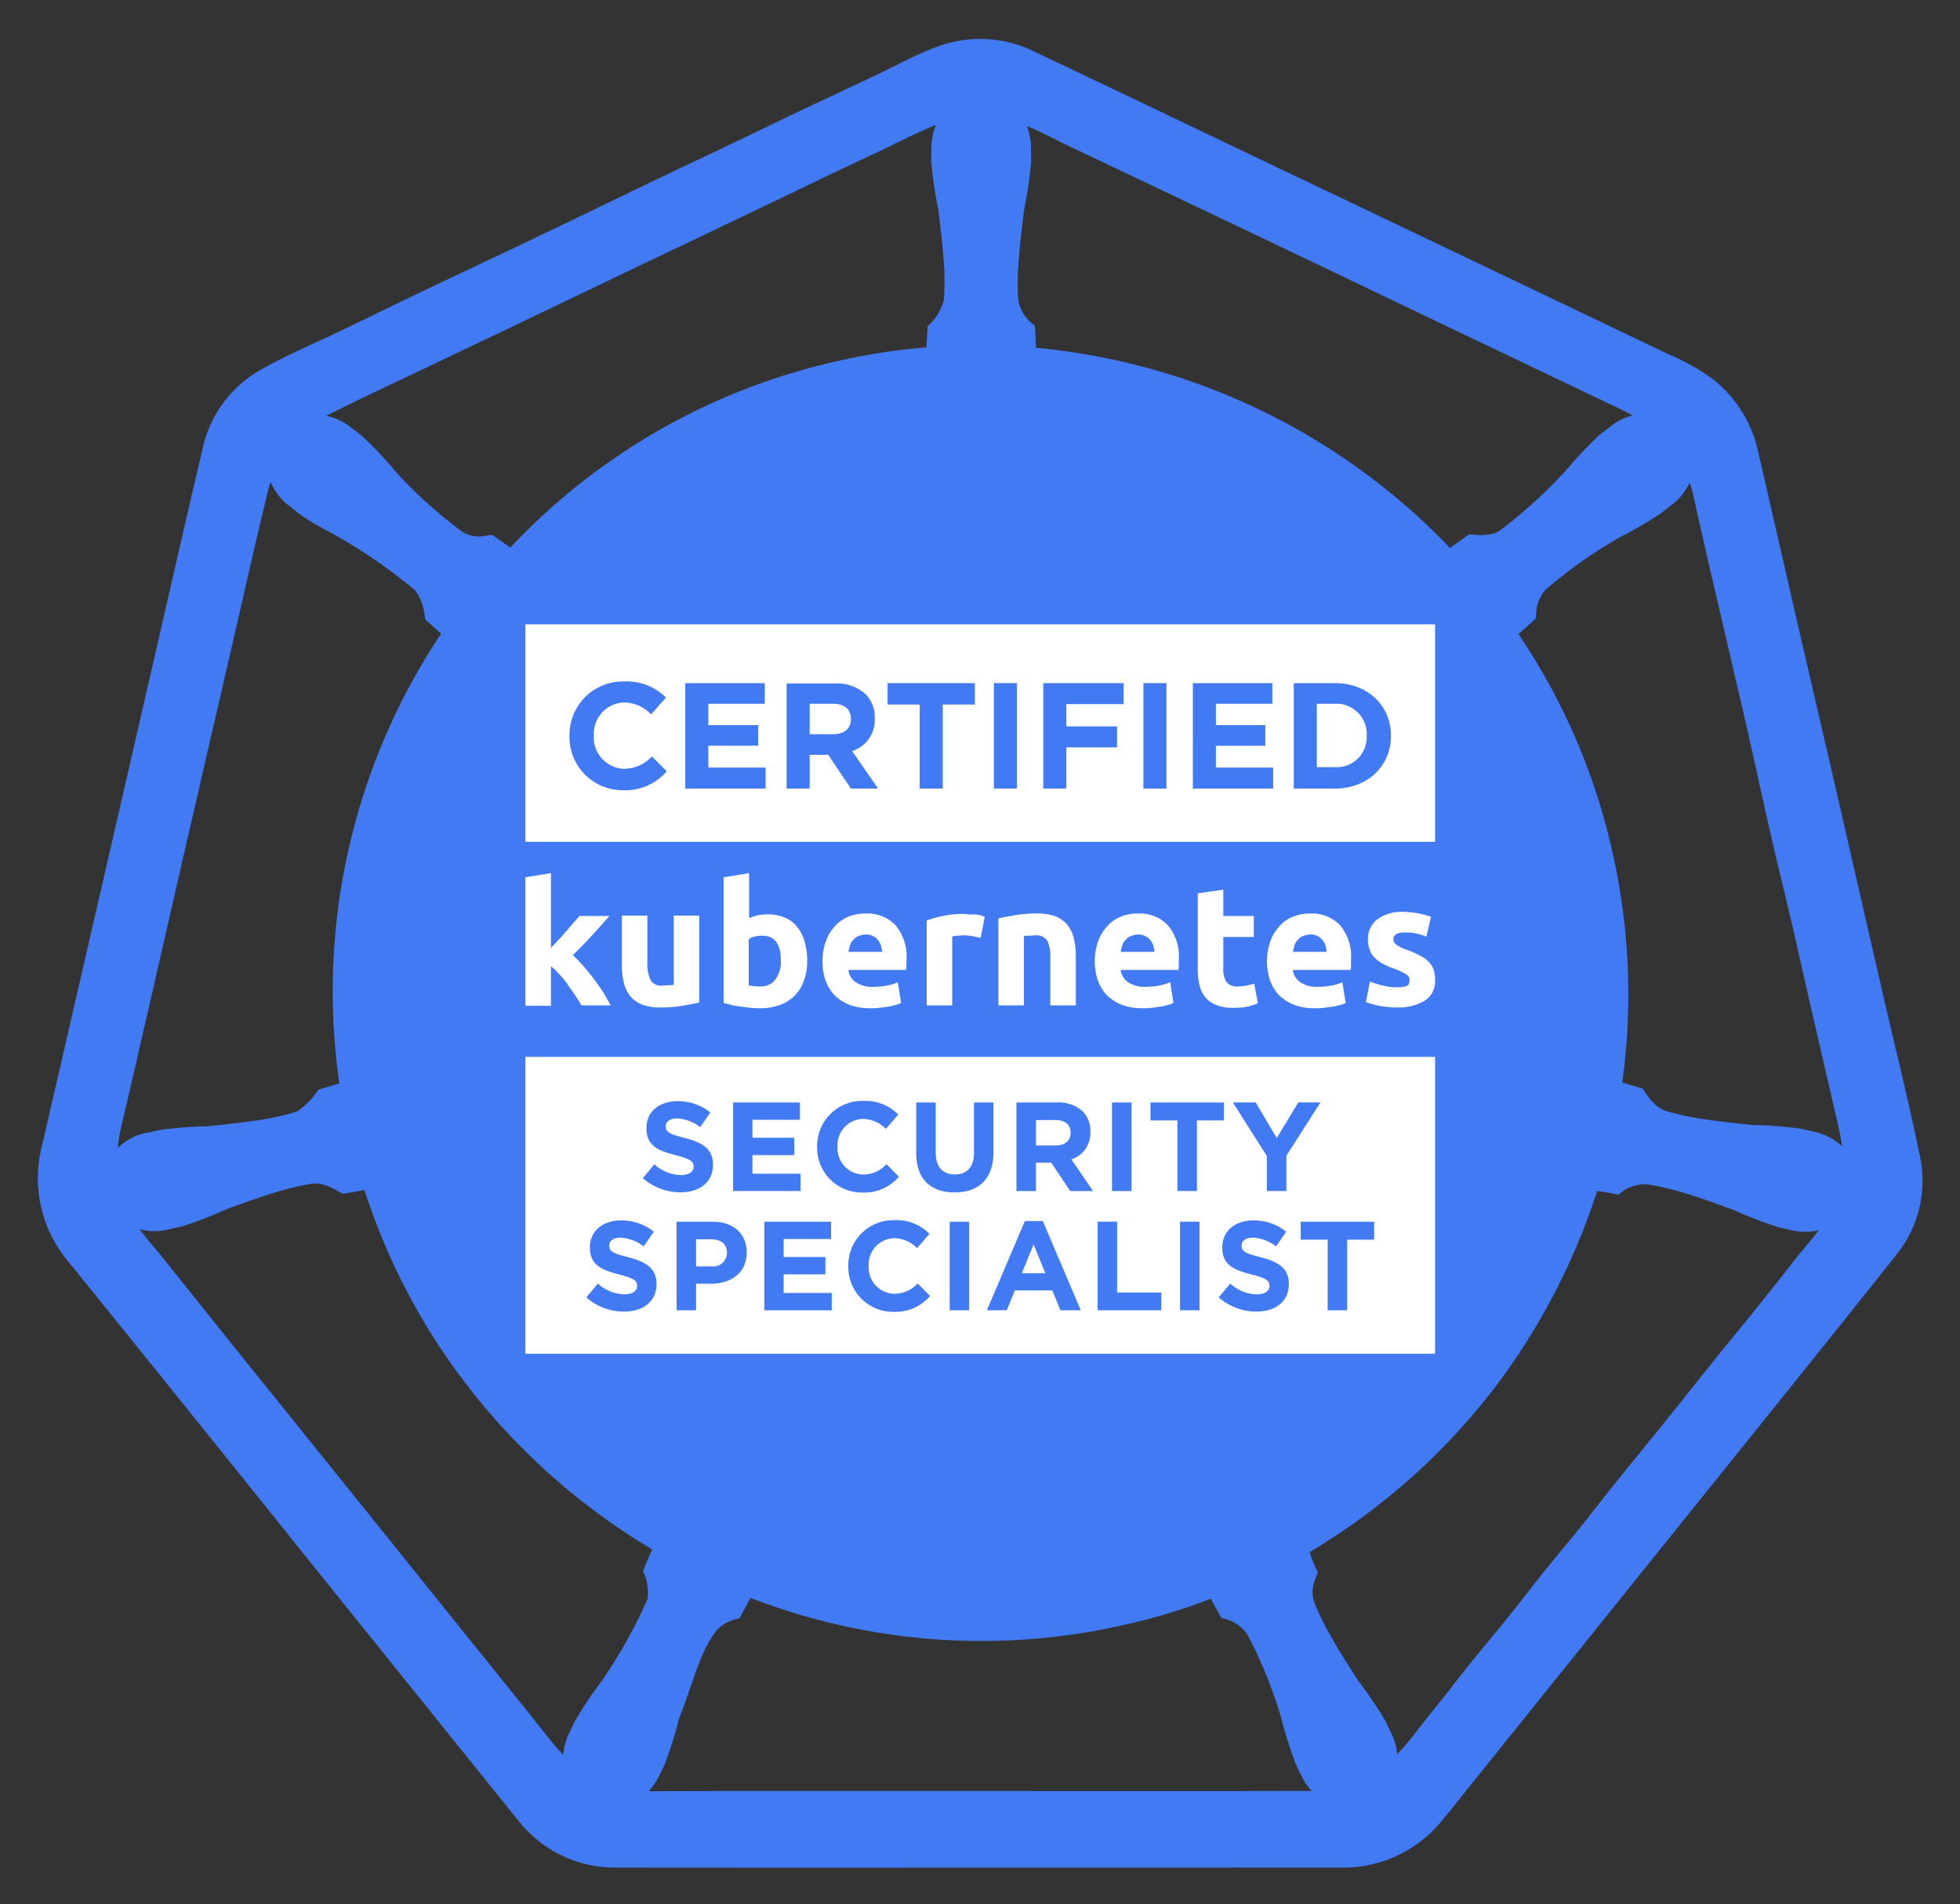 <?xml version="1.0"?>
<svg xmlns="http://www.w3.org/2000/svg" role="img" viewBox="-1.99 -4.74 246.48 239.48" width="246.48" height="239.48"><rect x="-1.99" y="-4.74" width="246.48" height="239.48" fill="#333333" stroke="none"/><title>kubernetes-security-specialist-logo.svg</title><defs><style>.cls-1{fill:#427af4}.cls-2{fill:#fff}</style></defs><path d="M239.405 140.472c-1.406-6.814-3.092-13.57-4.651-20.353q-2.624-11.419-5.235-22.842-2.593-11.262-5.208-22.518c-1.741-7.561-3.459-15.128-5.204-22.689a15.982 15.982 0 0 0-5.728-9.15 27.626 27.626 0 0 0-5.561-3.109q-24.158-11.561-48.335-23.083c-10.494-5.009-20.976-10.041-31.486-15.017a15.35 15.35 0 0 0-12.276-.518c-2.559.942-4.945 2.278-7.404 3.447-4.161 1.977-8.348 3.899-12.494 5.908q-5.522 2.675-11.071 5.291c-3.899 1.83-7.766 3.727-11.648 5.593-3.145 1.512-6.286 3.032-9.437 4.532-4.406 2.097-8.825 4.167-13.228 6.27-3.254 1.554-6.484 3.159-9.74 4.71-3.244 1.545-6.563 2.946-9.694 4.711a15.06 15.06 0 0 0-7.517 10.027C21.131 61.739 18.842 71.813 16.527 81.88Q9.933 110.554 3.326 139.225a16.288 16.288 0 0 0 3.292 14.734q14.031 17.344 27.978 34.756 14.267 17.739 28.542 35.472a15.463 15.463 0 0 0 12.536 5.972q22.692.022 45.384.005 22.775 0 45.55-.003a15.955 15.955 0 0 0 12.809-6c1.199-1.44 2.352-2.918 3.526-4.379q12.75-15.858 25.5-31.716 6.814-8.475 13.628-16.952c4.825-6.018 9.664-12.026 14.445-18.079a14.748 14.748 0 0 0 2.888-12.564zM215.263 76.354c1.166 5.037 2.368 10.065 3.473 15.116q.949 4.337 1.933 8.667c.595 2.622 1.241 5.24 1.866 7.858 1.176 4.926 2.265 9.873 3.399 14.81.95 4.139 1.921 8.273 2.864 12.413.32 1.403.672 2.797.852 4.221a7.339 7.339 0 0 0-3.335-1.792c-.518-.104-1.295-.311-1.813-.414a48.422 48.422 0 0 0-6.01-.466c-4.404-.466-8.03-.829-11.242-1.865-1.295-.518-2.228-2.072-2.694-2.746l-2.539-.725a81.195 81.195 0 0 0-1.295-29.272 79.906 79.906 0 0 0-11.761-27.148c.673-.57 1.865-1.658 2.228-2.021a4.957 4.957 0 0 1 1.192-3.575 60.44 60.44 0 0 1 9.325-6.58 50.543 50.543 0 0 0 5.233-3.057c.414-.311.933-.777 1.399-1.088a7.463 7.463 0 0 0 2.156-2.739 17.046 17.046 0 0 1 .494 1.76c.608 2.774 1.24 5.543 1.876 8.31.792 3.445 1.604 6.887 2.401 10.331zm-82.466-62.545q21.962 10.41 43.876 20.921 12.496 5.964 24.991 11.932.843.403 1.662.845a7.737 7.737 0 0 0-2.813 1.392c-.414.363-.984.777-1.399 1.088a54.402 54.402 0 0 0-4.145 4.404 60.784 60.784 0 0 1-8.445 7.668c-1.192.725-3.005.466-3.782.414l-2.383 1.71a82.567 82.567 0 0 0-52.067-25.179c-.052-.829-.104-2.331-.155-2.798a4.966 4.966 0 0 1-2.072-3.16c-.259-3.368.207-6.994.725-11.398a51.409 51.409 0 0 0 .881-5.958v-1.761a7.627 7.627 0 0 0-.536-2.813c1.936.78 3.776 1.799 5.662 2.694zM51.985 41.323c3.616-1.729 7.239-3.444 10.855-5.173q5.646-2.7 11.286-5.414 5.498-2.631 11.003-5.249 5.758-2.752 11.513-5.512c3.665-1.752 7.317-3.533 11.005-5.234 2.696-1.244 5.309-2.68 8.072-3.766a7.676 7.676 0 0 0-.587 2.954v.155c0 .518-.052 1.14 0 1.606a51.42 51.42 0 0 0 .881 5.958c.518 4.352.984 8.03.674 11.398a6.863 6.863 0 0 1-2.021 3.264l-.155 2.642a78.138 78.138 0 0 0-11.346 1.762A80.467 80.467 0 0 0 62.184 64.131c-.674-.466-1.917-1.347-2.28-1.606-1.14.155-2.228.518-3.73-.363a57.36 57.36 0 0 1-8.445-7.616 46.577 46.577 0 0 0-4.145-4.404c-.363-.311-.984-.777-1.399-1.088a7.622 7.622 0 0 0-3.128-1.496c.057-.03.109-.065.167-.094 4.215-2.122 8.501-4.105 12.759-6.142zm-30.971 61.913Q24.009 90.206 27.025 77.18c1.574-6.817 3.093-13.647 4.747-20.444.074-.305.174-.591.264-.884a7.52 7.52 0 0 0 2.276 2.995c.052 0 .052.052.104.052.414.311.933.777 1.295 1.036 1.813 1.295 3.419 2.021 5.181 3.057a64.229 64.229 0 0 1 9.326 6.528A6.614 6.614 0 0 1 51.46 73.146l2.021 1.813a81.066 81.066 0 0 0-12.797 56.575l-2.642.777a9.085 9.085 0 0 1-2.694 2.746c-3.212 1.036-6.839 1.399-11.242 1.865a48.436 48.436 0 0 0-6.01.466c-.466.104-1.14.259-1.658.363h-.155a7.427 7.427 0 0 0-3.463 1.895 19.273 19.273 0 0 1 .414-2.567c2.64-11.27 5.187-22.561 7.78-33.842zm35.472 65.91a82.647 82.647 0 0 0 23.521 20.982l-1.14 2.746a6.06 6.06 0 0 1 .57 3.523 63.339 63.339 0 0 1-5.699 10.206 53.002 53.002 0 0 0-3.368 5.025c-.259.466-.57 1.192-.829 1.71a7.674 7.674 0 0 0-.693 2.635 19.543 19.543 0 0 1-1.475-1.65c-3.98-5.034-8.031-10.011-12.051-15.013q-5.823-7.244-11.646-14.488-6.474-8.045-12.955-16.086-6.185-7.694-12.351-15.403c-.924-1.155-1.92-2.258-2.786-3.457a7.477 7.477 0 0 0 3.496.048h.104a.181.181 0 0 0 .104-.052c.518-.104 1.192-.259 1.606-.363a49.027 49.027 0 0 0 5.647-2.176c4.145-1.502 7.564-2.746 10.932-3.212 1.399-.104 2.849.881 3.627 1.295l2.746-.466a80.648 80.648 0 0 0 12.279 23.728m65.178 51.851q-15.488 0-30.976.001-5.176.002-10.352.026c-.127.001-.245-.016-.371-.018a7.563 7.563 0 0 0 1.234-1.812c.259-.466.57-1.14.777-1.606a52.388 52.388 0 0 0 1.813-5.751c1.658-4.145 2.59-8.548 4.87-11.242a5.069 5.069 0 0 1 2.694-1.295l1.399-2.59a80.596 80.596 0 0 0 47.094 3.368 74.131 74.131 0 0 0 10.776-3.264c.414.725 1.14 2.072 1.347 2.435a4.963 4.963 0 0 1 3.212 1.969 55.782 55.782 0 0 1 4.3 10.569 52.387 52.387 0 0 0 1.813 5.751c.207.466.518 1.14.777 1.606a7.641 7.641 0 0 0 1.239 1.843c-13.882.034-27.764.013-41.646.013zm65.12-51.332a82.791 82.791 0 0 0 12.434-24.143c.829.104 2.228.363 2.694.466a4.858 4.858 0 0 1 3.523-1.295c3.367.466 6.787 1.71 10.932 3.212a51.267 51.267 0 0 0 5.647 2.176c.466.104 1.088.259 1.606.363a.181.181 0 0 1 .104.052h.104a7.641 7.641 0 0 0 3.256-.023c-1.017 1.364-2.186 2.622-3.223 3.971-1.44 1.874-2.916 3.721-4.396 5.563-1.673 2.082-3.378 4.137-5.052 6.218-2.182 2.713-4.339 5.446-6.522 8.158-2.151 2.672-4.331 5.32-6.479 7.993-1.506 1.875-2.965 3.787-4.472 5.66-1.469 1.825-2.991 3.607-4.458 5.433-1.486 1.85-2.916 3.745-4.403 5.593-1.685 2.095-3.423 4.148-5.109 6.243-1.468 1.824-2.859 3.711-4.35 5.515-1.497 1.812-2.838 3.77-4.456 5.455-.028.029-.058.053-.085.081a7.594 7.594 0 0 0-.712-2.554c-.259-.518-.57-1.243-.829-1.71a52.061 52.061 0 0 0-3.368-4.974c-2.383-3.73-4.352-6.787-5.544-9.947-.518-1.606.104-2.642.466-3.678a19.271 19.271 0 0 1-1.036-2.539 82.533 82.533 0 0 0 23.625-21.138" class="cls-1"></path><path d="M64.084 73.788h114.393v27.355H64.084zm0 31.813v16.164h3.212v-4.974a10.03 10.03 0 0 1 1.088 1.036 12.608 12.608 0 0 1 1.036 1.295c.311.466.622.881.933 1.347s.57.881.777 1.243h3.678c-.259-.466-.57-.984-.881-1.554-.363-.57-.777-1.14-1.192-1.71a20.885 20.885 0 0 0-1.347-1.658 17.488 17.488 0 0 0-1.347-1.399c.881-.829 1.658-1.658 2.383-2.435s1.451-1.606 2.228-2.487h-3.782a9.182 9.182 0 0 1-.725.829c-.259.311-.57.674-.881 1.036s-.622.725-.984 1.088c-.311.363-.674.725-.984 1.088v-9.429l-3.212.518zm12.123 4.87V116.74a8.831 8.831 0 0 0 .259 2.124 4.452 4.452 0 0 0 .777 1.658A3.643 3.643 0 0 0 78.746 121.61a6.409 6.409 0 0 0 2.383.363 14.959 14.959 0 0 0 2.694-.207c.829-.155 1.554-.259 2.124-.414v-10.932h-3.212v8.704a2.737 2.737 0 0 1-.674.052c-.259 0-.518.052-.725.052a1.568 1.568 0 0 1-1.502-.674 4.703 4.703 0 0 1-.414-2.228v-5.906h-3.212zm12.797-4.87v15.802c.311.104.622.155.984.259a8.142 8.142 0 0 0 1.192.207l1.243.155a9.576 9.576 0 0 0 1.192.052 7.354 7.354 0 0 0 2.487-.414 5.011 5.011 0 0 0 1.865-1.192 4.9 4.9 0 0 0 1.14-1.865 7.271 7.271 0 0 0 .414-2.435 8.946 8.946 0 0 0-.311-2.435 5.26 5.26 0 0 0-.933-1.865 3.917 3.917 0 0 0-1.554-1.192 5.544 5.544 0 0 0-2.124-.414 8.596 8.596 0 0 0-1.243.104 9.666 9.666 0 0 0-1.14.363v-5.647l-3.212.518zm3.937 7.46a3.188 3.188 0 0 1 .984-.104c1.502 0 2.28 1.036 2.28 3.108a3.822 3.822 0 0 1-.674 2.383 2.239 2.239 0 0 1-1.969.881 3.43 3.43 0 0 1-.777-.052c-.259 0-.466-.052-.622-.052v-5.803a1.361 1.361 0 0 1 .777-.363zm19.066 3.523v-.622a6.103 6.103 0 0 0-1.399-4.352 4.92 4.92 0 0 0-3.782-1.451 5.556 5.556 0 0 0-2.021.363 4.32 4.32 0 0 0-1.71 1.14 5.756 5.756 0 0 0-1.192 1.865 7.699 7.699 0 0 0-.104 4.974 5.533 5.533 0 0 0 1.088 1.865 5.352 5.352 0 0 0 1.865 1.243 7.066 7.066 0 0 0 2.642.466 9.171 9.171 0 0 0 1.192-.052c.414-.052.777-.104 1.14-.155s.674-.155.933-.207a3.051 3.051 0 0 0 .674-.259l-.414-2.59a6.499 6.499 0 0 1-1.399.414 9.54 9.54 0 0 1-1.71.155 3.748 3.748 0 0 1-2.176-.57 2.154 2.154 0 0 1-.933-1.554h7.253c0-.259.052-.466.052-.674zm-7.305-1.606a6.445 6.445 0 0 1 .207-.829 1.488 1.488 0 0 1 .414-.674 1.414 1.414 0 0 1 .622-.466 2.475 2.475 0 0 1 .933-.207 1.774 1.774 0 0 1 .933.207 1.523 1.523 0 0 1 .622.518 1.706 1.706 0 0 1 .363.674 4.13 4.13 0 0 1 .155.777zm15.076-4.715c-.259 0-.466-.052-.622-.052a12.884 12.884 0 0 0-2.59.259 13.803 13.803 0 0 0-2.021.57v10.673h3.212v-8.652a1.932 1.932 0 0 1 .622-.104c.259 0 .518-.052.725-.052a8.597 8.597 0 0 1 1.243.104c.363.104.725.155.984.207l.518-2.642a4.318 4.318 0 0 0-.622-.207 3.498 3.498 0 0 0-.725-.104 3.385 3.385 0 0 1-.725 0zm13.522 11.501V115.393a9.173 9.173 0 0 0-.259-2.124 4.452 4.452 0 0 0-.777-1.658 3.642 3.642 0 0 0-1.502-1.088 6.409 6.409 0 0 0-2.383-.363 14.959 14.959 0 0 0-2.694.207c-.829.155-1.554.259-2.124.414v10.932h3.212v-8.704a2.737 2.737 0 0 1 .674-.052c.259 0 .518-.052.725-.052a1.654 1.654 0 0 1 1.502.622 4.326 4.326 0 0 1 .414 2.176v6.01h3.212zm12.952-5.181v-.622a6.103 6.103 0 0 0-1.399-4.352 4.92 4.92 0 0 0-3.782-1.451 5.555 5.555 0 0 0-2.021.363 4.32 4.32 0 0 0-1.71 1.14 5.756 5.756 0 0 0-1.192 1.865 7.699 7.699 0 0 0-.104 4.974 5.533 5.533 0 0 0 1.088 1.865 5.88 5.88 0 0 0 1.865 1.243 7.066 7.066 0 0 0 2.642.466 9.171 9.171 0 0 0 1.192-.052c.414-.052.777-.104 1.14-.155s.673-.155.933-.207a2.031 2.031 0 0 0 .674-.259l-.414-2.59a6.499 6.499 0 0 1-1.399.414 9.539 9.539 0 0 1-1.71.155 3.748 3.748 0 0 1-2.176-.57 2.154 2.154 0 0 1-.933-1.554h7.253a3.186 3.186 0 0 0 .052-.674zm-7.305-1.606a6.443 6.443 0 0 1 .207-.829 1.487 1.487 0 0 1 .414-.674 1.414 1.414 0 0 1 .622-.466 2.475 2.475 0 0 1 .933-.207 1.774 1.774 0 0 1 .933.207 1.523 1.523 0 0 1 .622.518 1.706 1.706 0 0 1 .363.674 4.128 4.128 0 0 1 .155.777zm9.688-7.357v9.481a8.348 8.348 0 0 0 .207 2.021 3.913 3.913 0 0 0 .725 1.554 3.116 3.116 0 0 0 1.399.984 5.306 5.306 0 0 0 2.176.363 8.907 8.907 0 0 0 1.761-.155 7.618 7.618 0 0 0 1.295-.414l-.466-2.487a5.465 5.465 0 0 1-.984.259 7.728 7.728 0 0 1-1.088.104 1.556 1.556 0 0 1-1.451-.622 2.953 2.953 0 0 1-.363-1.606v-3.989h3.834v-2.642h-3.834v-3.316l-3.212.466zm19.273 8.963v-.622a6.103 6.103 0 0 0-1.399-4.352 4.92 4.92 0 0 0-3.782-1.451 5.555 5.555 0 0 0-2.021.363 4.32 4.32 0 0 0-1.71 1.14 5.756 5.756 0 0 0-1.192 1.865 7.699 7.699 0 0 0-.104 4.974 5.533 5.533 0 0 0 1.088 1.865 5.88 5.88 0 0 0 1.865 1.243 7.066 7.066 0 0 0 2.642.466 9.171 9.171 0 0 0 1.192-.052c.414-.052.777-.104 1.14-.155s.673-.155.933-.207a2.031 2.031 0 0 0 .673-.259l-.414-2.59a6.498 6.498 0 0 1-1.399.414 9.539 9.539 0 0 1-1.71.155 3.748 3.748 0 0 1-2.176-.57 2.154 2.154 0 0 1-.933-1.554h7.253a3.187 3.187 0 0 0 .052-.674zm-7.305-1.606a6.446 6.446 0 0 1 .207-.829 1.488 1.488 0 0 1 .414-.674 1.414 1.414 0 0 1 .622-.466 2.475 2.475 0 0 1 .933-.207 1.774 1.774 0 0 1 .933.207 1.523 1.523 0 0 1 .622.518 1.706 1.706 0 0 1 .363.674 4.128 4.128 0 0 1 .155.777h-4.248zm14.299 4.3a3.615 3.615 0 0 1-1.243.155 6.436 6.436 0 0 1-1.71-.207 8.816 8.816 0 0 1-1.658-.518l-.518 2.59a9.97 9.97 0 0 0 1.399.414 11.105 11.105 0 0 0 2.487.259 6.391 6.391 0 0 0 3.575-.881 2.86 2.86 0 0 0 1.243-2.539 4.534 4.534 0 0 0-.155-1.243 2.717 2.717 0 0 0-.57-.984 3.75 3.75 0 0 0-1.088-.829 11.736 11.736 0 0 0-1.761-.777 4.331 4.331 0 0 1-.829-.363 2.265 2.265 0 0 1-.518-.311 1.373 1.373 0 0 1-.259-.311.768.768 0 0 1-.052-.363c0-.57.518-.829 1.502-.829a6.228 6.228 0 0 1 1.451.155 8.009 8.009 0 0 1 1.192.363l.57-2.487a11.597 11.597 0 0 0-1.502-.414 12.06 12.06 0 0 0-1.969-.207 5.2 5.2 0 0 0-3.264.933 3.075 3.075 0 0 0-1.192 2.539 3.743 3.743 0 0 0 .259 1.399 2.574 2.574 0 0 0 .673.984 5.249 5.249 0 0 0 1.036.725 10.512 10.512 0 0 0 1.347.57 9.969 9.969 0 0 1 1.451.674c.311.207.466.414.466.674 0 .466-.104.725-.363.829z" class="cls-2"></path><path d="M76.415 94.652a6.822 6.822 0 0 0 5.44-2.383l-1.865-1.865a4.824 4.824 0 0 1-3.471 1.554 3.932 3.932 0 0 1-3.834-4.145v-.052a3.934 3.934 0 0 1 3.834-4.145 4.722 4.722 0 0 1 3.368 1.502l1.865-2.124a6.959 6.959 0 0 0-5.233-2.021 6.715 6.715 0 0 0-6.891 6.839v.052a6.68 6.68 0 0 0 6.787 6.787zm17.874-2.849h-7.201v-2.746H93.356v-2.59h-6.269v-2.694h7.098v-2.59h-9.999V94.445h10.103zm5.543-1.606h2.331l2.849 4.248h3.419l-3.264-4.715a4.085 4.085 0 0 0 2.849-4.093v-.052a4.146 4.146 0 0 0-1.14-3.005 5.277 5.277 0 0 0-3.886-1.347h-6.062V94.445h2.901v-4.248zm0-6.424h2.901c1.399 0 2.28.622 2.28 1.917v.052c0 1.14-.829 1.865-2.228 1.865h-2.953v-3.834zM113.665 94.445h2.901V83.876h4.041v-2.694h-10.983v2.694h4.041zm9.326-13.263h2.901v13.263h-2.901zm9.118 8.082h6.372V86.622h-6.372v-2.798h7.201v-2.642h-10.103V94.445h2.901zm9.688-8.082h2.901v13.263h-2.901zm16.32 10.621h-7.201v-2.746h6.217v-2.59h-6.217v-2.694h7.098v-2.59h-9.999V94.445h10.103zm14.817-3.989c0-3.782-2.901-6.631-7.046-6.631h-5.181v13.263h5.181c4.145 0 7.046-2.901 7.046-6.631zm-9.326-4.041h2.28a3.807 3.807 0 0 1 3.989 3.989v.052a3.767 3.767 0 0 1-3.989 3.937h-2.28v-7.978z" class="cls-1"></path><path d="M64.084 128.192h114.393v37.343H64.084z" class="cls-2"></path><path d="M78.853 143.44l1.448-1.734a5.108 5.108 0 0 0 3.326 1.353c1.002 0 1.607-.398 1.607-1.05v-.032c0-.621-.382-.939-2.244-1.417-2.244-.573-3.692-1.194-3.692-3.406v-.032c0-2.021 1.623-3.358 3.899-3.358a6.448 6.448 0 0 1 4.138 1.417l-1.273 1.846a5.227 5.227 0 0 0-2.896-1.098c-.938 0-1.433.43-1.433.971v.032c0 .732.478.971 2.403 1.464 2.26.589 3.533 1.4 3.533 3.342v.032c0 2.212-1.687 3.454-4.09 3.454a7.087 7.087 0 0 1-4.727-1.783zm11.347-9.517h8.403v2.181h-5.969v2.26h5.252v2.18h-5.252v2.34h6.048v2.18h-8.482zm10.568 5.602v-.032a5.662 5.662 0 0 1 5.809-5.761 5.748 5.748 0 0 1 4.393 1.719l-1.56 1.798a4.11 4.11 0 0 0-2.849-1.257 3.3 3.3 0 0 0-3.23 3.469v.032a3.309 3.309 0 0 0 3.23 3.501 4.018 4.018 0 0 0 2.928-1.305l1.561 1.576a5.697 5.697 0 0 1-4.568 1.989 5.623 5.623 0 0 1-5.713-5.729zm12.461.764V133.923h2.45v6.302c0 1.814.907 2.753 2.403 2.753s2.403-.907 2.403-2.674V133.923h2.451v6.287c0 3.374-1.895 5.029-4.886 5.029-2.992 0-4.822-1.671-4.822-4.95zM125.833 133.923h5.093a4.441 4.441 0 0 1 3.247 1.13 3.498 3.498 0 0 1 .954 2.546v.032a3.46 3.46 0 0 1-2.387 3.454l2.722 3.979h-2.865l-2.387-3.565h-1.926v3.565H125.833zm4.934 5.411c1.193 0 1.878-.636 1.878-1.576v-.032c0-1.05-.732-1.591-1.926-1.591h-2.435v3.199zm7.082-5.411h2.451v11.141h-2.451zm8.228 2.26h-3.39V133.923h9.231v2.26h-3.39v8.88h-2.451zm11.251 4.488l-4.28-6.748h2.864l2.658 4.472 2.705-4.472h2.785l-4.281 6.7v4.44h-2.451zm-85.581 17.769l1.448-1.734a5.108 5.108 0 0 0 3.326 1.353c1.002 0 1.607-.398 1.607-1.05v-.032c0-.621-.382-.939-2.244-1.417-2.244-.573-3.692-1.194-3.692-3.406v-.032c0-2.021 1.623-3.358 3.899-3.358a6.448 6.448 0 0 1 4.138 1.417l-1.273 1.846a5.227 5.227 0 0 0-2.896-1.098c-.938 0-1.433.43-1.433.971v.032c0 .732.478.971 2.403 1.464 2.26.589 3.533 1.4 3.533 3.342v.032c0 2.212-1.687 3.454-4.09 3.454a7.087 7.087 0 0 1-4.727-1.783zm11.347-9.517h4.552c2.657 0 4.265 1.576 4.265 3.852v.032c0 2.578-2.005 3.915-4.504 3.915h-1.861v3.342h-2.451zm4.393 5.618a1.725 1.725 0 0 0 1.941-1.687v-.032c0-1.098-.764-1.687-1.989-1.687h-1.894v3.406zM94.122 148.923h8.403v2.181h-5.969v2.26h5.252v2.18h-5.252v2.34h6.048v2.18H94.122zm10.567 5.602v-.032a5.662 5.662 0 0 1 5.809-5.761 5.748 5.748 0 0 1 4.393 1.719l-1.56 1.798a4.11 4.11 0 0 0-2.849-1.257 3.3 3.3 0 0 0-3.23 3.469v.032a3.309 3.309 0 0 0 3.23 3.501 4.018 4.018 0 0 0 2.928-1.305l1.561 1.576a5.697 5.697 0 0 1-4.568 1.989 5.623 5.623 0 0 1-5.713-5.729zm12.748-5.602h2.451v11.141h-2.451zm9.453-.08h2.26l4.774 11.22h-2.562l-1.019-2.499h-4.711l-1.019 2.499h-2.499zm2.578 6.557l-1.479-3.613-1.48 3.613zm6.573-6.478h2.451v8.913h5.554v2.228H136.042zm10.36 0h2.451v11.141h-2.451zm4.87 9.517l1.448-1.734a5.108 5.108 0 0 0 3.326 1.353c1.002 0 1.607-.398 1.607-1.05v-.032c0-.621-.382-.939-2.244-1.417-2.244-.573-3.692-1.194-3.692-3.406v-.032c0-2.021 1.623-3.358 3.899-3.358a6.448 6.448 0 0 1 4.138 1.417l-1.273 1.846a5.227 5.227 0 0 0-2.896-1.098c-.938 0-1.433.43-1.433.971v.032c0 .732.478.971 2.403 1.464 2.26.589 3.533 1.4 3.533 3.342v.032c0 2.212-1.687 3.454-4.09 3.454a7.087 7.087 0 0 1-4.727-1.783zm13.702-7.257h-3.39V148.923h9.23v2.26h-3.39v8.88h-2.451z" class="cls-1"></path></svg>
